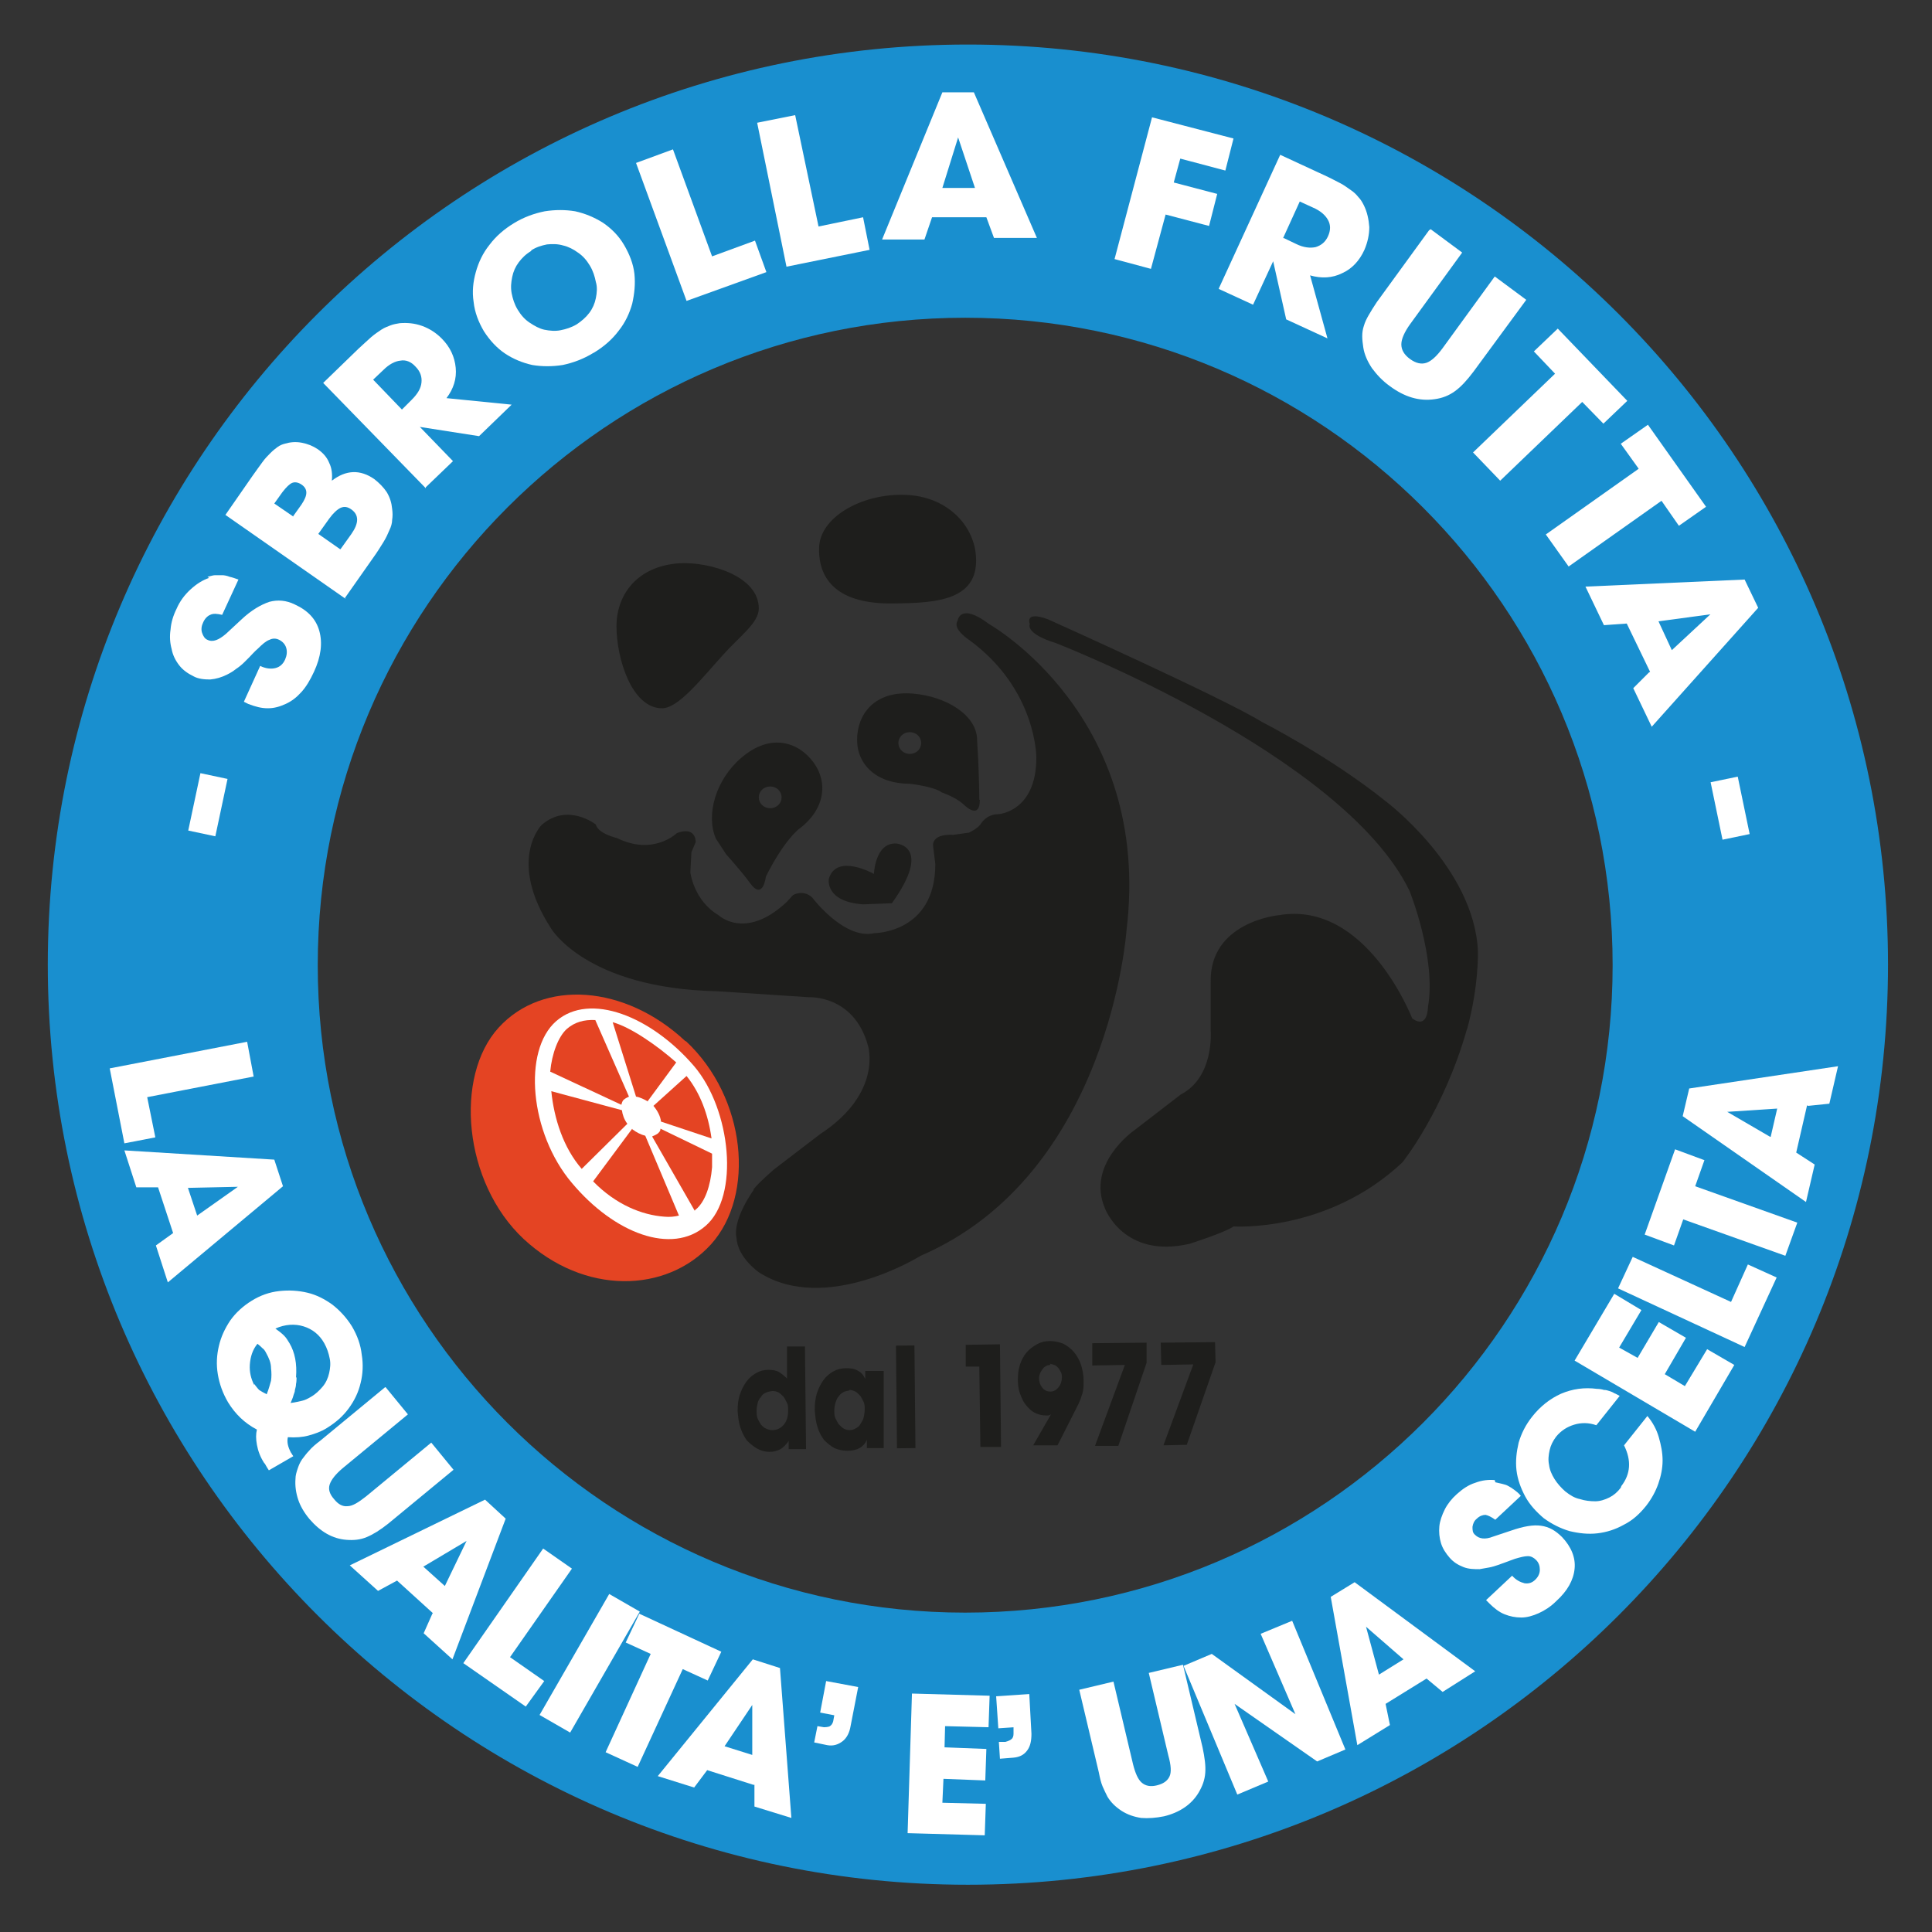 <?xml version="1.0" encoding="UTF-8"?> <svg xmlns="http://www.w3.org/2000/svg" xmlns:xlink="http://www.w3.org/1999/xlink" id="Livello_2" viewBox="0 0 35.57 35.57"><rect x="0" y="0" width="35.57" height="35.57" fill="#333333" stroke="none"/><defs><style> .cls-1 { fill: #fff; } .cls-2 { fill: none; } .cls-3 { fill: #198fcf; } .cls-4 { fill: #1e1e1c; } .cls-5 { fill: #e44423; } .cls-6 { clip-path: url(#clippath); } </style><clipPath id="clippath"><rect class="cls-2" x="0" y="0" width="35.57" height="35.57"></rect></clipPath></defs><g id="Partner"><g class="cls-6"><path class="cls-3" d="M17.82.82c-9.36,0-16.94,7.59-16.94,16.94s7.59,16.94,16.94,16.94c9.36,0,16.94-7.58,16.94-16.94,0-9.36-7.58-16.94-16.94-16.94M17.77,29.69c-6.58,0-11.92-5.34-11.92-11.92,0-6.58,5.34-11.92,11.92-11.92,6.58,0,11.92,5.34,11.92,11.92,0,6.58-5.34,11.92-11.92,11.92"></path><path class="cls-4" d="M17.96,10.16c.12.91-.74.94-1.5.95-1.03.02-1.39-.43-1.38-1.01,0-.57.77-1,1.53-.99.76,0,1.27.49,1.35,1.05"></path><path class="cls-4" d="M13.97,11.2c0,.27-.34.5-.67.87-.39.43-.81.97-1.11.97-.56,0-.84-.92-.84-1.51,0-.59.39-1.11,1.16-1.16.56-.03,1.46.24,1.46.83"></path><path class="cls-4" d="M14.1,16.14s-.05.45-.29.12c-.15-.21-.44-.53-.44-.53l-.19-.29c-.19-.44,0-1.09.47-1.49.55-.47,1.06-.28,1.33.09.27.37.21.87-.28,1.23,0,0-.27.21-.6.87M14.18,14.48c-.12,0-.21.09-.21.2,0,.11.09.2.21.2.12,0,.21-.09.21-.2,0-.11-.09-.2-.21-.2"></path><path class="cls-4" d="M18.04,14.72c0,.41-.31.08-.31.08-.15-.13-.39-.21-.39-.21-.14-.11-.59-.16-.59-.16-.61,0-.97-.35-.97-.81,0-.46.31-.91,1.03-.85.61.05,1.19.4,1.18.87l.02.35s.02.49.02.74M16.75,13.48c-.12,0-.21.09-.21.2,0,.11.09.2.21.2s.21-.09.21-.2c0-.11-.09-.2-.21-.2"></path><path class="cls-4" d="M13.88,21.9c-.42.61-.32.89-.32.89.02.37.42.64.42.64,1.23.78,2.97-.31,2.97-.31,3.48-1.5,3.79-5.99,3.79-5.99.48-3.95-2.53-5.64-2.53-5.64-.54-.41-.58-.06-.58-.06-.1.15.21.35.21.35,1.25.91,1.24,2.17,1.24,2.17,0,1-.7,1.04-.7,1.04-.23,0-.33.19-.33.19-.06.08-.21.15-.21.15l-.29.04c-.42-.02-.37.21-.37.21l.04.33c0,1.27-1.12,1.27-1.12,1.27-.56.13-1.15-.66-1.15-.66-.17-.15-.35-.04-.35-.04l-.12.13c-.76.71-1.25.24-1.25.24-.46-.27-.52-.79-.52-.79l.02-.37.08-.19c-.02-.31-.35-.16-.35-.16,0,0-.43.42-1.1.09,0,0-.35-.08-.39-.25,0,0-.52-.41-1,.01,0,0-.64.65.18,1.91,0,0,.65,1.1,3.06,1.15l1.68.11s.83-.05,1.09.89c0,0,.28.87-.88,1.63l-.85.65s-.29.25-.38.37"></path><path class="cls-4" d="M16.42,16.63c.76-1.06.08-1.1.08-1.1-.39-.02-.41.56-.41.56,0,0-.69-.39-.83.09,0,0-.08.42.63.47l.52-.02Z"></path><path class="cls-4" d="M27.01,18.94c-.43,1.52-1.19,2.46-1.19,2.46-1.38,1.3-3.11,1.18-3.11,1.18-.15.11-.81.32-.81.32-1.22.28-1.56-.66-1.56-.66-.34-.81.53-1.42.53-1.42l.87-.67c.62-.32.55-1.17.55-1.17v-.89c-.03-1.12,1.25-1.24,1.25-1.24,1.62-.28,2.46,1.9,2.46,1.9.29.21.29-.21.29-.21.16-.9-.34-2.14-.34-2.14-1.22-2.51-6.51-4.56-6.51-4.56-.58-.18-.48-.35-.48-.35,0,0-.11-.25.33-.09,0,0,3.25,1.46,3.94,1.89,0,0,1.26.64,2.28,1.46,0,0,1.63,1.22,1.7,2.76,0,0,.02.64-.2,1.44"></path><polygon class="cls-1" points="2.02 19.67 4.55 19.18 4.67 19.82 2.71 20.2 2.86 20.94 2.29 21.05 2.02 19.67"></polygon><path class="cls-1" d="M3.19,22.71l-.28-.85h-.4s-.22-.68-.22-.68l2.76.17.16.49-2.12,1.77-.22-.68.32-.23ZM3.46,21.87l.17.51.75-.53-.92.02Z"></path><path class="cls-1" d="M5.37,26.76s0,.01.01.02.01.02.02.03l-.45.26s-.04-.06-.05-.08c-.01-.02-.02-.04-.04-.06-.07-.11-.11-.22-.13-.33-.02-.11-.02-.2,0-.28-.23-.12-.4-.29-.53-.5-.1-.17-.16-.34-.19-.52-.03-.18-.02-.35.02-.52.04-.17.11-.32.21-.47.1-.14.23-.26.39-.36.16-.1.33-.16.51-.18.18-.02.35-.01.52.03.17.04.32.12.46.22.14.11.26.24.36.4.1.17.16.34.18.52.03.18.02.36-.02.52-.04.17-.11.32-.22.47s-.24.26-.4.36c-.11.07-.23.11-.34.14s-.24.04-.38.03c-.02.09,0,.18.06.29M4.68,25.48s.06.08.09.11c.03.02.08.05.14.08.04-.1.06-.18.08-.25.01-.07.01-.15,0-.23,0-.1-.04-.19-.09-.28-.02-.04-.04-.07-.07-.09-.02-.02-.05-.05-.09-.08-.09.11-.13.24-.14.38-.01.14.02.26.08.38M5.46,25.36s0,.09-.01.12c0,.04-.01.07-.02.11,0,.04-.02.07-.03.11-.01.04-.03.08-.05.13.09-.01.16-.03.21-.04.05-.01.11-.04.16-.07.09-.05.16-.12.22-.19s.1-.16.12-.25c.02-.09.03-.18.01-.27-.02-.1-.05-.19-.1-.28-.09-.16-.22-.26-.38-.31s-.34-.04-.52.04c.07.05.12.09.16.13.04.04.07.09.1.14.1.17.14.38.12.63"></path><path class="cls-1" d="M7.1,25.54l.41.5-1.2.99c-.13.11-.21.21-.24.3-.03.09,0,.18.08.27.08.1.16.14.25.13.09,0,.2-.07.34-.18l1.2-.99.41.5-1.2.99c-.15.12-.28.2-.4.25-.12.05-.24.06-.37.05-.26-.02-.48-.15-.68-.38-.1-.12-.17-.24-.21-.36s-.06-.25-.05-.38c0-.07.02-.13.04-.19.02-.06.04-.11.08-.17.04-.05.08-.11.13-.16.05-.06.12-.12.2-.18l1.2-.99Z"></path><path class="cls-1" d="M7.97,29.7l-.66-.6-.35.19-.52-.47,2.49-1.21.38.35-.98,2.59-.53-.48.16-.36ZM7.79,28.84l.4.36.4-.83-.79.47Z"></path><polygon class="cls-1" points="8.53 30.62 10 28.51 10.53 28.88 9.39 30.51 10.02 30.95 9.68 31.42 8.53 30.62"></polygon><rect class="cls-1" x="9.57" y="30.3" width="2.57" height=".65" transform="translate(-21.1 24.75) rotate(-60.07)"></rect><polygon class="cls-1" points="11.15 32.26 11.98 30.45 11.52 30.24 11.77 29.71 13.28 30.41 13.03 30.94 12.57 30.73 11.74 32.53 11.15 32.26"></polygon><path class="cls-1" d="M13.87,32.86l-.85-.27-.24.32-.67-.21,1.75-2.15.5.16.21,2.76-.68-.21v-.4ZM13.34,32.15l.51.16v-.92s-.51.76-.51.76Z"></path><path class="cls-1" d="M15.8,31.06l-.14.72c-.02.12-.07.22-.15.28-.08.06-.17.09-.28.07l-.24-.05.06-.3.12.02s.08,0,.11-.02c.03-.02.05-.05.06-.09l.02-.11-.26-.05.11-.58.59.11Z"></path><polygon class="cls-1" points="16.71 33.75 16.79 31.18 18.22 31.22 18.2 31.8 17.4 31.78 17.39 32.17 18.16 32.2 18.14 32.78 17.37 32.75 17.35 33.19 18.15 33.21 18.13 33.79 16.71 33.75"></polygon><path class="cls-1" d="M18.95,31.19l.04.73c0,.13-.02.23-.08.31-.06.08-.14.12-.25.13l-.25.02-.02-.31h.12s.08-.02.11-.05c.03-.02.04-.06.04-.1v-.12s-.28.02-.28.02l-.04-.59.6-.04Z"></path><path class="cls-1" d="M19.87,31.11l.63-.15.36,1.52c.04.16.09.28.16.34.07.06.16.08.28.05.12-.03.19-.08.23-.16s.03-.21-.02-.39l-.36-1.52.63-.15.36,1.52c.04.19.06.34.05.47-.01.13-.05.24-.12.36-.13.22-.35.37-.64.44-.15.03-.29.04-.42.03-.13-.02-.25-.06-.36-.13-.06-.04-.11-.08-.15-.12-.04-.04-.08-.09-.11-.14-.03-.06-.06-.12-.09-.19-.03-.07-.05-.16-.07-.26l-.36-1.52Z"></path><polygon class="cls-1" points="22.78 33.04 21.79 30.67 22.31 30.45 23.85 31.56 23.21 30.08 23.79 29.84 24.77 32.21 24.25 32.43 22.73 31.37 23.35 32.8 22.78 33.04"></polygon><path class="cls-1" d="M26.27,30.9l-.76.47.08.39-.6.37-.49-2.73.44-.27,2.22,1.64-.6.38-.3-.25ZM25.39,30.83l.45-.28-.69-.6.24.89Z"></path><path class="cls-1" d="M27.53,27.29s.09.02.13.03c.04.01.08.02.11.04.04.02.07.04.11.07.04.03.08.06.12.11l-.47.44c-.07-.05-.13-.08-.18-.09-.05,0-.11.02-.16.07-.05.04-.07.09-.08.15,0,.06,0,.11.05.15.07.07.18.09.33.03l.33-.11c.23-.08.41-.11.55-.09.15.02.27.09.39.21.17.18.25.38.23.58-.02.21-.13.41-.34.6-.1.1-.21.17-.32.22-.11.05-.22.08-.32.08-.11,0-.21-.02-.31-.06-.1-.04-.19-.11-.28-.2l-.06-.06.48-.45c.07.08.15.12.23.14.08.01.14-.01.2-.07.05-.05.08-.11.08-.18,0-.07-.02-.13-.07-.18-.04-.04-.09-.07-.15-.07-.06,0-.14.02-.24.05-.08.03-.14.05-.19.07-.05.02-.09.03-.11.04-.06.02-.12.04-.18.05-.06.01-.11.02-.17.03-.1,0-.2,0-.3-.04-.1-.04-.18-.09-.25-.17-.07-.08-.13-.17-.16-.27-.03-.1-.04-.2-.03-.31.01-.1.05-.21.1-.31.05-.1.13-.2.22-.28.1-.09.21-.17.34-.21.13-.05.25-.06.36-.05"></path><path class="cls-1" d="M29.85,27.36c.17-.22.19-.47.05-.75l.43-.54c.1.12.17.25.21.39s.07.28.07.43c0,.14-.03.29-.08.43-.05.14-.12.27-.22.4-.12.15-.25.27-.41.35-.16.09-.32.14-.49.16-.17.02-.34,0-.51-.04-.17-.05-.33-.13-.48-.24-.14-.12-.26-.25-.34-.4-.08-.15-.14-.31-.16-.48-.02-.17,0-.34.04-.51.05-.17.13-.33.25-.48.15-.19.33-.33.53-.42.21-.09.43-.12.66-.09.05,0,.1.01.13.02.04,0,.07.01.1.02.03.01.06.02.09.04.03.01.06.03.1.05l-.43.54c-.14-.05-.28-.05-.41-.01-.13.04-.24.11-.33.22-.06.08-.1.16-.12.25-.02.09-.03.18-.01.27.01.09.05.18.1.26.05.08.12.16.2.23.09.07.17.12.27.14.09.03.19.04.28.04.09,0,.18-.03.26-.07.08-.04.15-.1.21-.18"></path><polygon class="cls-1" points="31.21 26.36 28.99 25.05 29.72 23.82 30.22 24.12 29.81 24.81 30.15 25 30.54 24.34 31.04 24.63 30.65 25.3 31.02 25.52 31.43 24.84 31.93 25.13 31.21 26.36"></polygon><polygon class="cls-1" points="32.12 24.8 29.79 23.72 30.06 23.14 31.87 23.97 32.18 23.28 32.71 23.52 32.12 24.8"></polygon><polygon class="cls-1" points="32.87 23.12 30.99 22.45 30.82 22.93 30.28 22.73 30.84 21.16 31.38 21.36 31.21 21.84 33.09 22.51 32.87 23.12"></polygon><path class="cls-1" d="M33.27,20.35l-.2.87.34.22-.16.69-2.27-1.58.12-.51,2.74-.41-.16.69-.39.04ZM32.6,20.93l.12-.52-.92.06.79.46Z"></path><rect class="cls-1" x="3.29" y="14.57" width="1.08" height=".51" transform="translate(-11.47 15.48) rotate(-78)"></rect><path class="cls-1" d="M3.82,10.62c.05-.01.1-.03.14-.03.04,0,.08,0,.13,0,.04,0,.09.01.14.03.05.01.1.03.16.05l-.3.65c-.09-.02-.16-.03-.22,0-.05.02-.1.07-.13.14-.03.06-.04.13-.02.19.02.06.05.11.1.13.1.05.21,0,.34-.11l.28-.26c.19-.18.37-.28.52-.33.15-.04.31-.03.47.05.24.11.39.27.45.49.06.22.03.47-.1.75-.07.15-.14.27-.23.37-.09.1-.18.17-.29.22-.11.05-.21.08-.33.08-.12,0-.23-.03-.36-.08l-.08-.04.3-.66c.1.05.2.06.28.04.08-.02.14-.07.18-.16.03-.07.04-.14.02-.21-.02-.07-.07-.12-.13-.15-.06-.03-.12-.03-.18,0-.06.02-.13.08-.21.16-.07.06-.12.12-.16.16-.04.04-.07.07-.09.09-.05.05-.1.09-.16.13-.05.04-.1.07-.16.1-.1.05-.2.08-.31.09-.11,0-.22-.01-.31-.06-.1-.05-.19-.11-.26-.2-.07-.09-.12-.19-.14-.3-.03-.11-.04-.23-.02-.36.01-.13.05-.26.11-.38.06-.14.15-.26.26-.36.11-.1.22-.17.34-.21"></path><path class="cls-1" d="M6.37,11.03l-2.22-1.55.5-.72c.07-.1.13-.18.18-.25.05-.07.1-.12.15-.17s.09-.08.13-.11c.04-.03.09-.05.13-.06.1-.03.2-.04.31-.02.11.02.21.06.3.12.1.07.17.15.21.25.05.1.06.21.05.33.26-.2.52-.21.78-.03.09.07.17.15.23.24.06.1.09.2.1.31.01.07.01.14,0,.2,0,.06-.02.13-.05.19-.03.07-.06.14-.11.22-.05.08-.11.18-.19.29l-.52.74ZM5.4,9.5l.15-.21c.06-.09.09-.16.09-.22,0-.06-.03-.11-.09-.15-.06-.04-.12-.05-.17-.03s-.11.08-.18.17l-.15.21.35.24ZM6.27,10.11l.2-.28c.14-.2.14-.35,0-.45-.07-.05-.13-.06-.2-.03-.06.03-.13.09-.21.2l-.2.28.4.28Z"></path><path class="cls-1" d="M7.84,8.99l-1.89-1.94.65-.63c.09-.08.16-.15.23-.21.07-.06.13-.1.19-.14.06-.04.12-.06.17-.08.05-.02.11-.03.17-.04.14-.01.27,0,.41.05.14.05.26.13.36.23.16.16.24.34.26.54.02.2-.04.39-.17.56l1.2.12-.6.58-1.09-.17.61.63-.5.48ZM7.4,7.54l.18-.18c.11-.11.17-.21.18-.32.01-.1-.02-.2-.11-.29-.08-.09-.18-.13-.28-.11-.1.01-.21.07-.31.17l-.19.18.52.54Z"></path><path class="cls-1" d="M10.92,6.5c-.18.11-.37.18-.56.22-.19.03-.38.03-.56,0-.18-.04-.35-.11-.5-.21-.15-.1-.28-.24-.39-.41-.1-.17-.17-.35-.19-.54-.03-.19-.01-.37.04-.55.05-.18.13-.35.25-.5.12-.16.27-.29.45-.4.18-.11.37-.18.57-.22.19-.03.38-.03.56,0,.18.04.35.11.51.21.16.11.29.24.39.41s.17.35.19.53c.02.19,0,.37-.04.55-.05.18-.13.35-.25.5-.12.16-.27.29-.45.4M9.78,4.62c-.1.06-.17.13-.23.21-.06.08-.1.17-.12.27-.02.1-.03.19-.01.3.02.1.05.2.11.3s.13.18.22.24c.09.06.18.11.27.13.1.02.2.03.3.01.1-.02.2-.05.3-.11.09-.06.17-.13.23-.21.06-.08.1-.17.12-.27.02-.1.03-.2,0-.3-.02-.1-.05-.2-.11-.3-.06-.1-.13-.18-.22-.24-.08-.06-.18-.11-.27-.13-.1-.03-.2-.03-.3-.02-.1.02-.2.05-.29.11"></path><polygon class="cls-1" points="12.64 5.54 11.71 3 12.39 2.75 13.11 4.72 13.9 4.43 14.11 5.01 12.64 5.54"></polygon><polygon class="cls-1" points="14.48 4.91 13.94 2.26 14.64 2.12 15.07 4.17 15.89 4 16.01 4.6 14.48 4.91"></polygon><path class="cls-1" d="M18.15,4h-.99s-.14.41-.14.41h-.78s1.11-2.71,1.11-2.71h.58s1.16,2.68,1.16,2.68h-.79s-.14-.38-.14-.38ZM17.36,3.46h.59s-.31-.93-.31-.93l-.29.93Z"></path><polygon class="cls-1" points="20.52 4.77 21.21 2.16 22.71 2.55 22.56 3.14 21.73 2.92 21.61 3.36 22.41 3.57 22.26 4.16 21.46 3.95 21.19 4.95 20.52 4.77"></polygon><path class="cls-1" d="M22.44,5.31l1.13-2.46.82.38c.11.05.2.1.28.14.08.04.14.09.2.13.06.04.1.08.14.13.04.04.07.09.1.15.06.12.09.26.1.4,0,.14-.03.28-.09.42-.09.2-.23.35-.41.43-.18.09-.38.1-.59.04l.32,1.16-.76-.35-.24-1.07-.37.8-.63-.29ZM23.63,4.38l.23.11c.14.07.26.08.36.06.1-.03.18-.09.23-.2.05-.11.05-.21,0-.3-.05-.09-.14-.17-.28-.23l-.24-.11-.31.68Z"></path><path class="cls-1" d="M26.34,4.22l.58.43-.96,1.32c-.1.14-.16.27-.16.37,0,.1.05.19.16.27.11.08.21.1.3.07.09-.03.19-.12.3-.27l.96-1.32.58.43-.97,1.32c-.12.16-.23.28-.34.36-.11.08-.23.13-.38.15-.28.04-.55-.04-.82-.24-.14-.1-.24-.21-.33-.33-.08-.12-.14-.25-.16-.38-.01-.07-.02-.14-.02-.21,0-.07.01-.13.03-.19.02-.07.05-.13.09-.2.04-.07.09-.15.15-.24l.96-1.32Z"></path><polygon class="cls-1" points="27.12 8.33 28.63 6.88 28.24 6.47 28.68 6.05 29.96 7.38 29.52 7.8 29.13 7.4 27.62 8.85 27.12 8.33"></polygon><polygon class="cls-1" points="28.46 9.84 30.17 8.63 29.84 8.17 30.34 7.82 31.41 9.33 30.91 9.68 30.59 9.22 28.88 10.43 28.46 9.84"></polygon><path class="cls-1" d="M30.38,12.37l-.43-.89-.42.03-.34-.71,2.93-.13.25.52-1.96,2.19-.34-.71.29-.29ZM30.53,11.43l.25.54.71-.66-.96.13Z"></path><rect class="cls-1" x="31.6" y="14.34" width=".51" height="1.08" transform="translate(-2.36 6.78) rotate(-11.72)"></rect><path class="cls-4" d="M14.82,24.79l.02,1.89h-.32s0-.15,0-.15c-.05.07-.1.12-.15.15-.06.03-.12.05-.2.05-.08,0-.16-.02-.23-.06-.07-.04-.13-.09-.19-.15-.05-.07-.09-.15-.12-.24s-.04-.19-.05-.3c0-.11.01-.21.04-.3.03-.09.07-.17.12-.24.05-.07.11-.12.18-.16.07-.04.14-.06.23-.06.07,0,.14.01.19.04.05.03.1.07.15.12v-.59s.34,0,.34,0ZM14.22,25.61s-.08.01-.12.03c-.04.02-.07.04-.09.08-.03.03-.05.07-.06.11-.01.04-.02.09-.02.14s0,.1.02.15c.02.04.04.08.06.11.03.03.06.06.09.07.04.02.08.03.12.03.09,0,.16-.04.21-.1.06-.07.08-.16.08-.26,0-.05,0-.1-.02-.14-.02-.04-.04-.08-.06-.11-.03-.03-.06-.06-.09-.08-.04-.02-.07-.03-.12-.03"></path><path class="cls-4" d="M16.27,25.24v1.42s-.31,0-.31,0v-.15c-.06.13-.17.2-.36.2-.09,0-.17-.02-.24-.05-.07-.04-.13-.09-.19-.15-.05-.07-.09-.14-.12-.24-.03-.09-.04-.19-.05-.31,0-.11.01-.21.04-.31.03-.09.07-.17.12-.24.05-.07.11-.12.18-.16.07-.04.15-.06.24-.06.09,0,.16.01.22.05.06.03.1.08.13.15v-.15s.32,0,.32,0ZM15.64,25.6s-.08.01-.11.03c-.04.02-.07.05-.09.08-.03.03-.04.07-.06.12-.01.04-.02.09-.02.14s0,.1.02.14c.02.04.04.08.06.11.03.03.06.06.09.08.04.02.07.03.11.03.04,0,.08-.01.11-.03.04-.02.07-.04.09-.08s.05-.07.06-.12c.01-.05.02-.09.02-.15,0-.05,0-.1-.02-.14-.02-.04-.04-.08-.06-.11-.03-.03-.06-.06-.09-.08-.04-.02-.08-.03-.12-.03"></path><rect class="cls-4" x="16.51" y="24.77" width=".34" height="1.89" transform="translate(-.26 .17) rotate(-.57)"></rect><polygon class="cls-4" points="18.41 24.75 18.43 26.64 18.05 26.64 18.03 25.16 17.78 25.16 17.78 24.76 18.41 24.75"></polygon><path class="cls-4" d="M19.01,26.63l.34-.59s-.04.02-.05.02c-.01,0-.03,0-.05,0-.07,0-.14-.02-.2-.05-.06-.03-.11-.08-.16-.14-.05-.06-.08-.13-.11-.21s-.04-.17-.04-.26c0-.1.01-.19.04-.28.03-.09.07-.16.12-.22.05-.06.12-.11.19-.15.07-.04.15-.06.24-.06.09,0,.17.02.25.05.07.04.14.09.19.15.05.06.1.14.13.23.03.09.05.19.05.3,0,.09,0,.16-.02.23-.02.06-.04.13-.08.21l-.38.75h-.45ZM19.34,25.13s-.05,0-.08.02c-.02.01-.05.03-.06.05-.02.02-.03.05-.05.08-.01.03-.02.06-.02.09,0,0,0,0,0,0,0,0,0,0,0,0,0,.07.02.13.06.18.04.05.09.07.15.07.06,0,.11-.03.15-.08.04-.05.06-.11.06-.18,0-.03,0-.07-.02-.1s-.03-.06-.05-.08c-.02-.02-.04-.04-.07-.05-.03-.01-.06-.02-.08-.02"></path><polygon class="cls-4" points="20.11 24.73 21.11 24.72 21.11 25.09 20.59 26.62 20.16 26.62 20.71 25.13 20.11 25.14 20.11 24.73"></polygon><polygon class="cls-4" points="21.37 24.72 22.37 24.71 22.38 25.08 21.85 26.6 21.42 26.61 21.97 25.12 21.38 25.13 21.37 24.72"></polygon><path class="cls-5" d="M12.63,19.17c1.11,1.04,1.28,2.83.46,3.74-.82.9-2.33.94-3.45-.1-1.11-1.04-1.28-2.99-.46-3.89.82-.9,2.33-.79,3.44.25"></path><path class="cls-1" d="M12.78,19.63c.68.8.84,2.4.21,2.94-.62.54-1.68.14-2.46-.79-.78-.92-.91-2.44-.29-2.98.62-.54,1.75-.09,2.54.83"></path><path class="cls-5" d="M12.17,20.65l.93.31c-.06-.44-.21-.84-.46-1.15l-.61.55h0c.07.08.13.19.14.29h0Z"></path><path class="cls-5" d="M11.92,20.28l.53-.72c-.35-.31-.84-.65-1.17-.74l.43,1.37h0c.07.01.15.05.22.09h0Z"></path><path class="cls-5" d="M11.58,20.19s-.07.03-.1.06c-.02.02-.03.05-.04.09h0l-1.31-.61c.03-.33.15-.65.31-.79.14-.12.31-.17.52-.16l.62,1.41h0Z"></path><path class="cls-5" d="M11.45,20.44l-1.3-.35c.05.5.22,1.04.56,1.43l.84-.83c-.06-.08-.09-.17-.1-.25Z"></path><path class="cls-5" d="M11.64,20.79s0,0,0,0c.08.06.16.1.24.12l.62,1.47c-.08.02-.17.03-.27.02-.41-.03-.89-.22-1.31-.65l.72-.97h0Z"></path><path class="cls-5" d="M12.01,20.92s.09-.03.12-.07c.02-.02.03-.04.03-.07h0s.95.46.95.46c0,.08,0,.17,0,.25-.03.35-.13.63-.29.77-.01,0-.02.02-.03.03l-.78-1.36Z"></path></g></g></svg> 